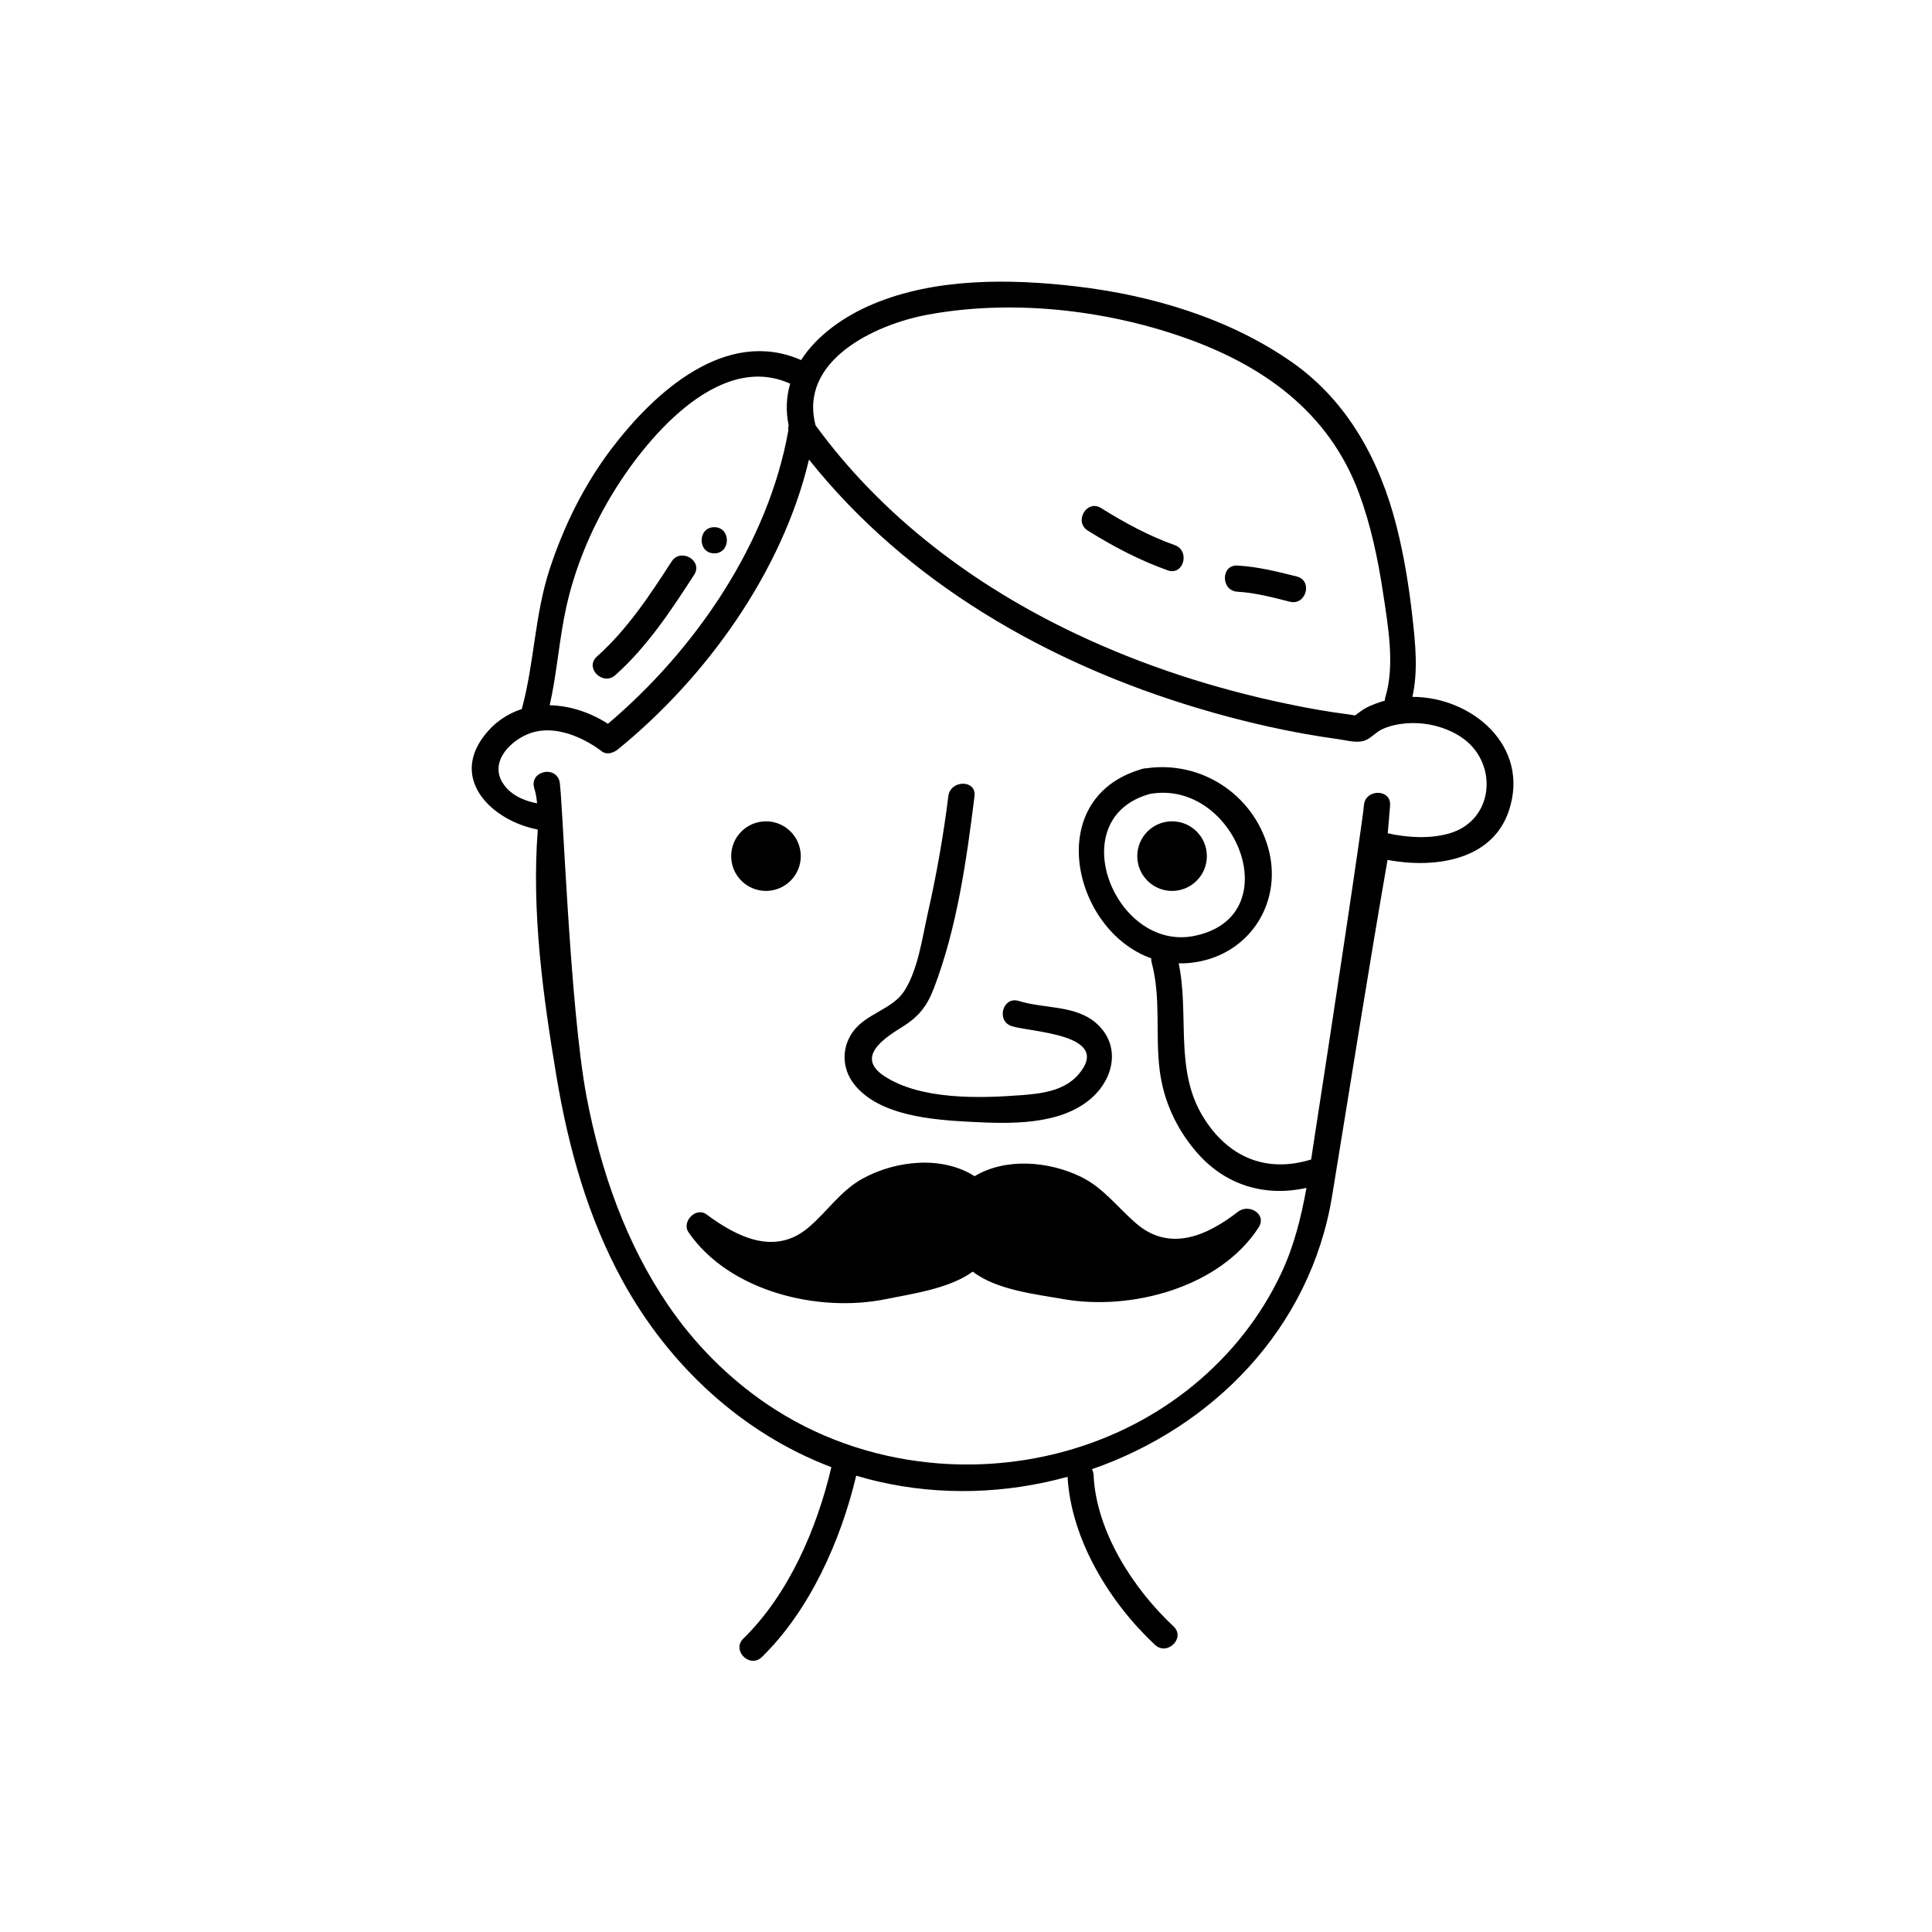 <?xml version="1.0" encoding="UTF-8"?>
<!-- Uploaded to: ICON Repo, www.svgrepo.com, Generator: ICON Repo Mixer Tools -->
<svg fill="#000000" width="800px" height="800px" version="1.1" viewBox="144 144 512 512" xmlns="http://www.w3.org/2000/svg">
 <path d="m463.83 370.88c0-5.09-4.129-9.219-9.223-9.219-5.09 0-9.219 4.129-9.219 9.219 0 5.094 4.129 9.223 9.219 9.223 5.094 0 9.223-4.129 9.223-9.223m-116.84 9.223c5.094 0 9.223-4.129 9.223-9.223 0-5.09-4.129-9.219-9.223-9.219-5.09 0-9.219 4.129-9.219 9.219 0 5.094 4.129 9.223 9.219 9.223m130.54 89.215c2.328-3.582-2.578-6.426-5.441-4.199-8.137 6.328-18.043 10.77-26.922 3.164-5.004-4.285-8.773-9.566-14.859-12.492-8.473-4.07-19.844-5.019-28.031-0.086-8.574-5.469-20.77-4.203-29.527 0.555-5.93 3.215-9.461 8.758-14.48 13.027-8.945 7.602-18.926 2.539-27.066-3.473-2.785-2.055-6.644 1.973-4.742 4.746 10.758 15.684 34.359 21.363 52.176 17.742 6.965-1.414 16.98-2.785 23.156-7.316 6.191 4.867 16.828 6.012 23.984 7.281 17.875 3.168 41.383-2.981 51.754-18.949m-17.156-77.273c25.484-5 11.113-41.648-11.613-37.652-23.473 6.434-9.332 41.762 11.613 37.652m0.133 118.86c9.73-8.035 17.68-18.062 23.043-29.504 3.426-7.293 5.285-14.875 6.676-22.609-10.93 2.453-21.645-0.609-29.348-9.719-5.195-6.137-8.512-13.344-9.535-21.324-1.23-9.602 0.391-19.207-2.144-28.672-0.105-0.395-0.129-0.766-0.113-1.117-20.699-7.293-28.84-42.148-2.981-50.004 0.246-0.105 0.512-0.191 0.812-0.246 0.344-0.094 0.664-0.121 0.977-0.121 14.359-2.031 28.07 6.824 32.137 20.918 3.93 13.621-3.844 27.242-17.816 30.227-2.012 0.434-3.969 0.602-5.856 0.559 2.856 13.543-1.133 28.121 6.367 40.508 6.672 11.008 16.953 15.121 28.734 11.473 0.336-2.176 0.66-4.359 1-6.551 3.828-24.613 12.711-83.281 12.992-87.289 0.312-4.434 7.246-4.453 6.934 0-0.172 2.465-0.426 4.926-0.629 7.391 5.273 1.18 11.191 1.504 16.305 0.043 12.062-3.449 13.145-18.996 3.062-25.598-4.008-2.625-9.023-3.856-13.785-3.617-2.418 0.121-4.914 0.598-7.121 1.629-1.629 0.766-2.949 2.414-4.582 2.984-2.066 0.723-4.773-0.078-6.859-0.363-12.688-1.738-25.23-4.602-37.492-8.281-39.703-11.918-76.926-33.23-102.9-65.832-7.078 29.781-27.238 57.766-50.652 76.809-1.098 0.895-2.898 1.531-4.199 0.543-5.09-3.867-12.535-7.074-18.898-4.883-5.199 1.793-10.969 7.492-7.453 13.164 1.973 3.184 5.523 4.785 9.145 5.461-0.121-1.363-0.348-2.723-0.758-4.074-1.301-4.285 5.394-6.102 6.684-1.844 0.82 2.703 2.644 59.969 7.234 83.914 3.746 19.539 10.367 38.609 21.656 55.125 6.969 10.195 15.82 19.098 26.027 26.051 12.945 8.812 27.855 13.977 43.117 15.539 24.812 2.543 50.543-4.43 70.223-20.688m-170.84-180.01c5.336 0.113 10.785 1.902 15.434 4.914 23.148-19.594 42.496-47.809 47.816-77.754-0.09-0.461-0.051-0.898 0.078-1.305-0.812-3.961-0.605-7.66 0.402-11.07-19.363-8.828-39.047 15.562-47.617 30.035-5.32 8.98-9.43 18.875-11.699 29.078-1.922 8.637-2.457 17.488-4.414 26.102m70.465-74.172c17.715 24.27 42.082 42.52 69.117 55.305 17.773 8.406 36.684 14.504 55.926 18.508 5.281 1.098 10.605 2.07 15.961 2.746 0.602 0.074 1.293 0.223 1.961 0.301 0.152-0.145 0.676-0.449 1.422-1.035 1.492-1.16 3.617-1.973 5.406-2.559 0.344-0.113 0.695-0.207 1.047-0.305 0.012-0.289 0.051-0.586 0.148-0.902 2.598-8.57 0.699-19.027-0.609-27.715-1.348-8.926-3.219-17.836-6.352-26.32-7.984-21.625-25.578-34.082-46.789-41.449-21.066-7.32-45.555-9.988-67.609-5.891-14.184 2.637-34.137 12.273-29.629 29.316m94.848 318.27c3.269 3.051-1.645 7.941-4.902 4.902-11.953-11.148-22.238-27.875-23.168-44.531-16.191 4.465-33.578 5.117-50.379 1.203-1.902-0.441-3.781-0.945-5.637-1.5-4.098 17.289-12.363 35.727-24.996 48.062-3.195 3.121-8.102-1.781-4.902-4.902 11.953-11.676 19.504-29.09 23.312-45.418-23.703-8.992-43.043-26.984-55.316-49.359-9.23-16.824-14.363-35.301-17.52-54.141-3.559-21.227-6.633-43.625-4.973-65.238-0.023-0.09-0.059-0.172-0.078-0.266-11.66-2.207-23.266-12.906-14.125-24.824 2.754-3.59 6.215-5.871 9.98-7.074 3.312-12.172 3.418-24.953 7.356-37.008 3.738-11.449 9.141-22.398 16.43-32.008 11.414-15.039 30.348-32.207 50.23-23.477 4.184-6.531 11.34-11.586 19.027-14.828 16.547-6.969 36.359-6.75 53.887-4.695 19.965 2.348 40.508 8.434 57.133 20.062 14.812 10.352 23.309 26.105 27.703 43.32 2.023 7.938 3.34 16.078 4.254 24.211 0.77 6.859 1.559 14.336-0.008 21.188 15.77-0.012 31.309 13.062 25.566 30.191-4.457 13.297-19.84 15.32-32.152 13.02-5.156 29.645-9.82 59.352-14.684 89.039-5.785 35.34-31.824 61.402-63.648 72.422 0.246 0.445 0.41 0.961 0.438 1.574 0.684 14.926 10.516 30.133 21.172 40.074m-147.91-252.09c8.449-7.547 14.777-17.141 20.879-26.586 2.43-3.758-3.57-7.238-5.984-3.5-5.805 8.984-11.766 18.008-19.797 25.18-3.332 2.981 1.586 7.871 4.902 4.906m26.207-32.266c4.461 0 4.469-6.934 0-6.934-4.461 0-4.469 6.934 0 6.934m138.66 10.168c4.734 0.262 9.289 1.5 13.867 2.648 4.328 1.09 6.176-5.594 1.844-6.684-5.188-1.305-10.344-2.602-15.711-2.898-4.457-0.246-4.445 6.691 0 6.934m-39.652-16.188c6.715 4.195 13.695 7.859 21.164 10.52 4.215 1.496 6.027-5.199 1.848-6.688-6.91-2.457-13.309-5.945-19.512-9.82-3.797-2.367-7.281 3.629-3.5 5.988m-31.141 156.67c10.359 0.543 23.922 1.031 32.211-6.379 5.832-5.215 7.644-13.754 1.398-19.531-5.535-5.117-14.039-4.004-20.773-6.117-4.266-1.34-6.09 5.352-1.84 6.684 5.137 1.613 26.723 2.102 17.727 12.711-3.832 4.516-10.023 5.18-15.516 5.59-10.977 0.82-26.387 1.238-35.996-5.066-7.559-4.965-0.449-9.832 4.773-13.059 4.375-2.703 6.555-5.535 8.367-10.273 6.121-16.02 8.645-33.941 10.75-50.867 0.551-4.414-6.387-4.375-6.934 0-1.289 10.363-3.102 20.672-5.41 30.855-1.477 6.519-2.586 15.07-6.277 20.797-3.148 4.887-10.199 5.953-13.668 10.871-2.961 4.199-2.836 9.574 0.25 13.637 6.531 8.594 21.117 9.637 30.938 10.148" fill-rule="evenodd"/>
</svg>